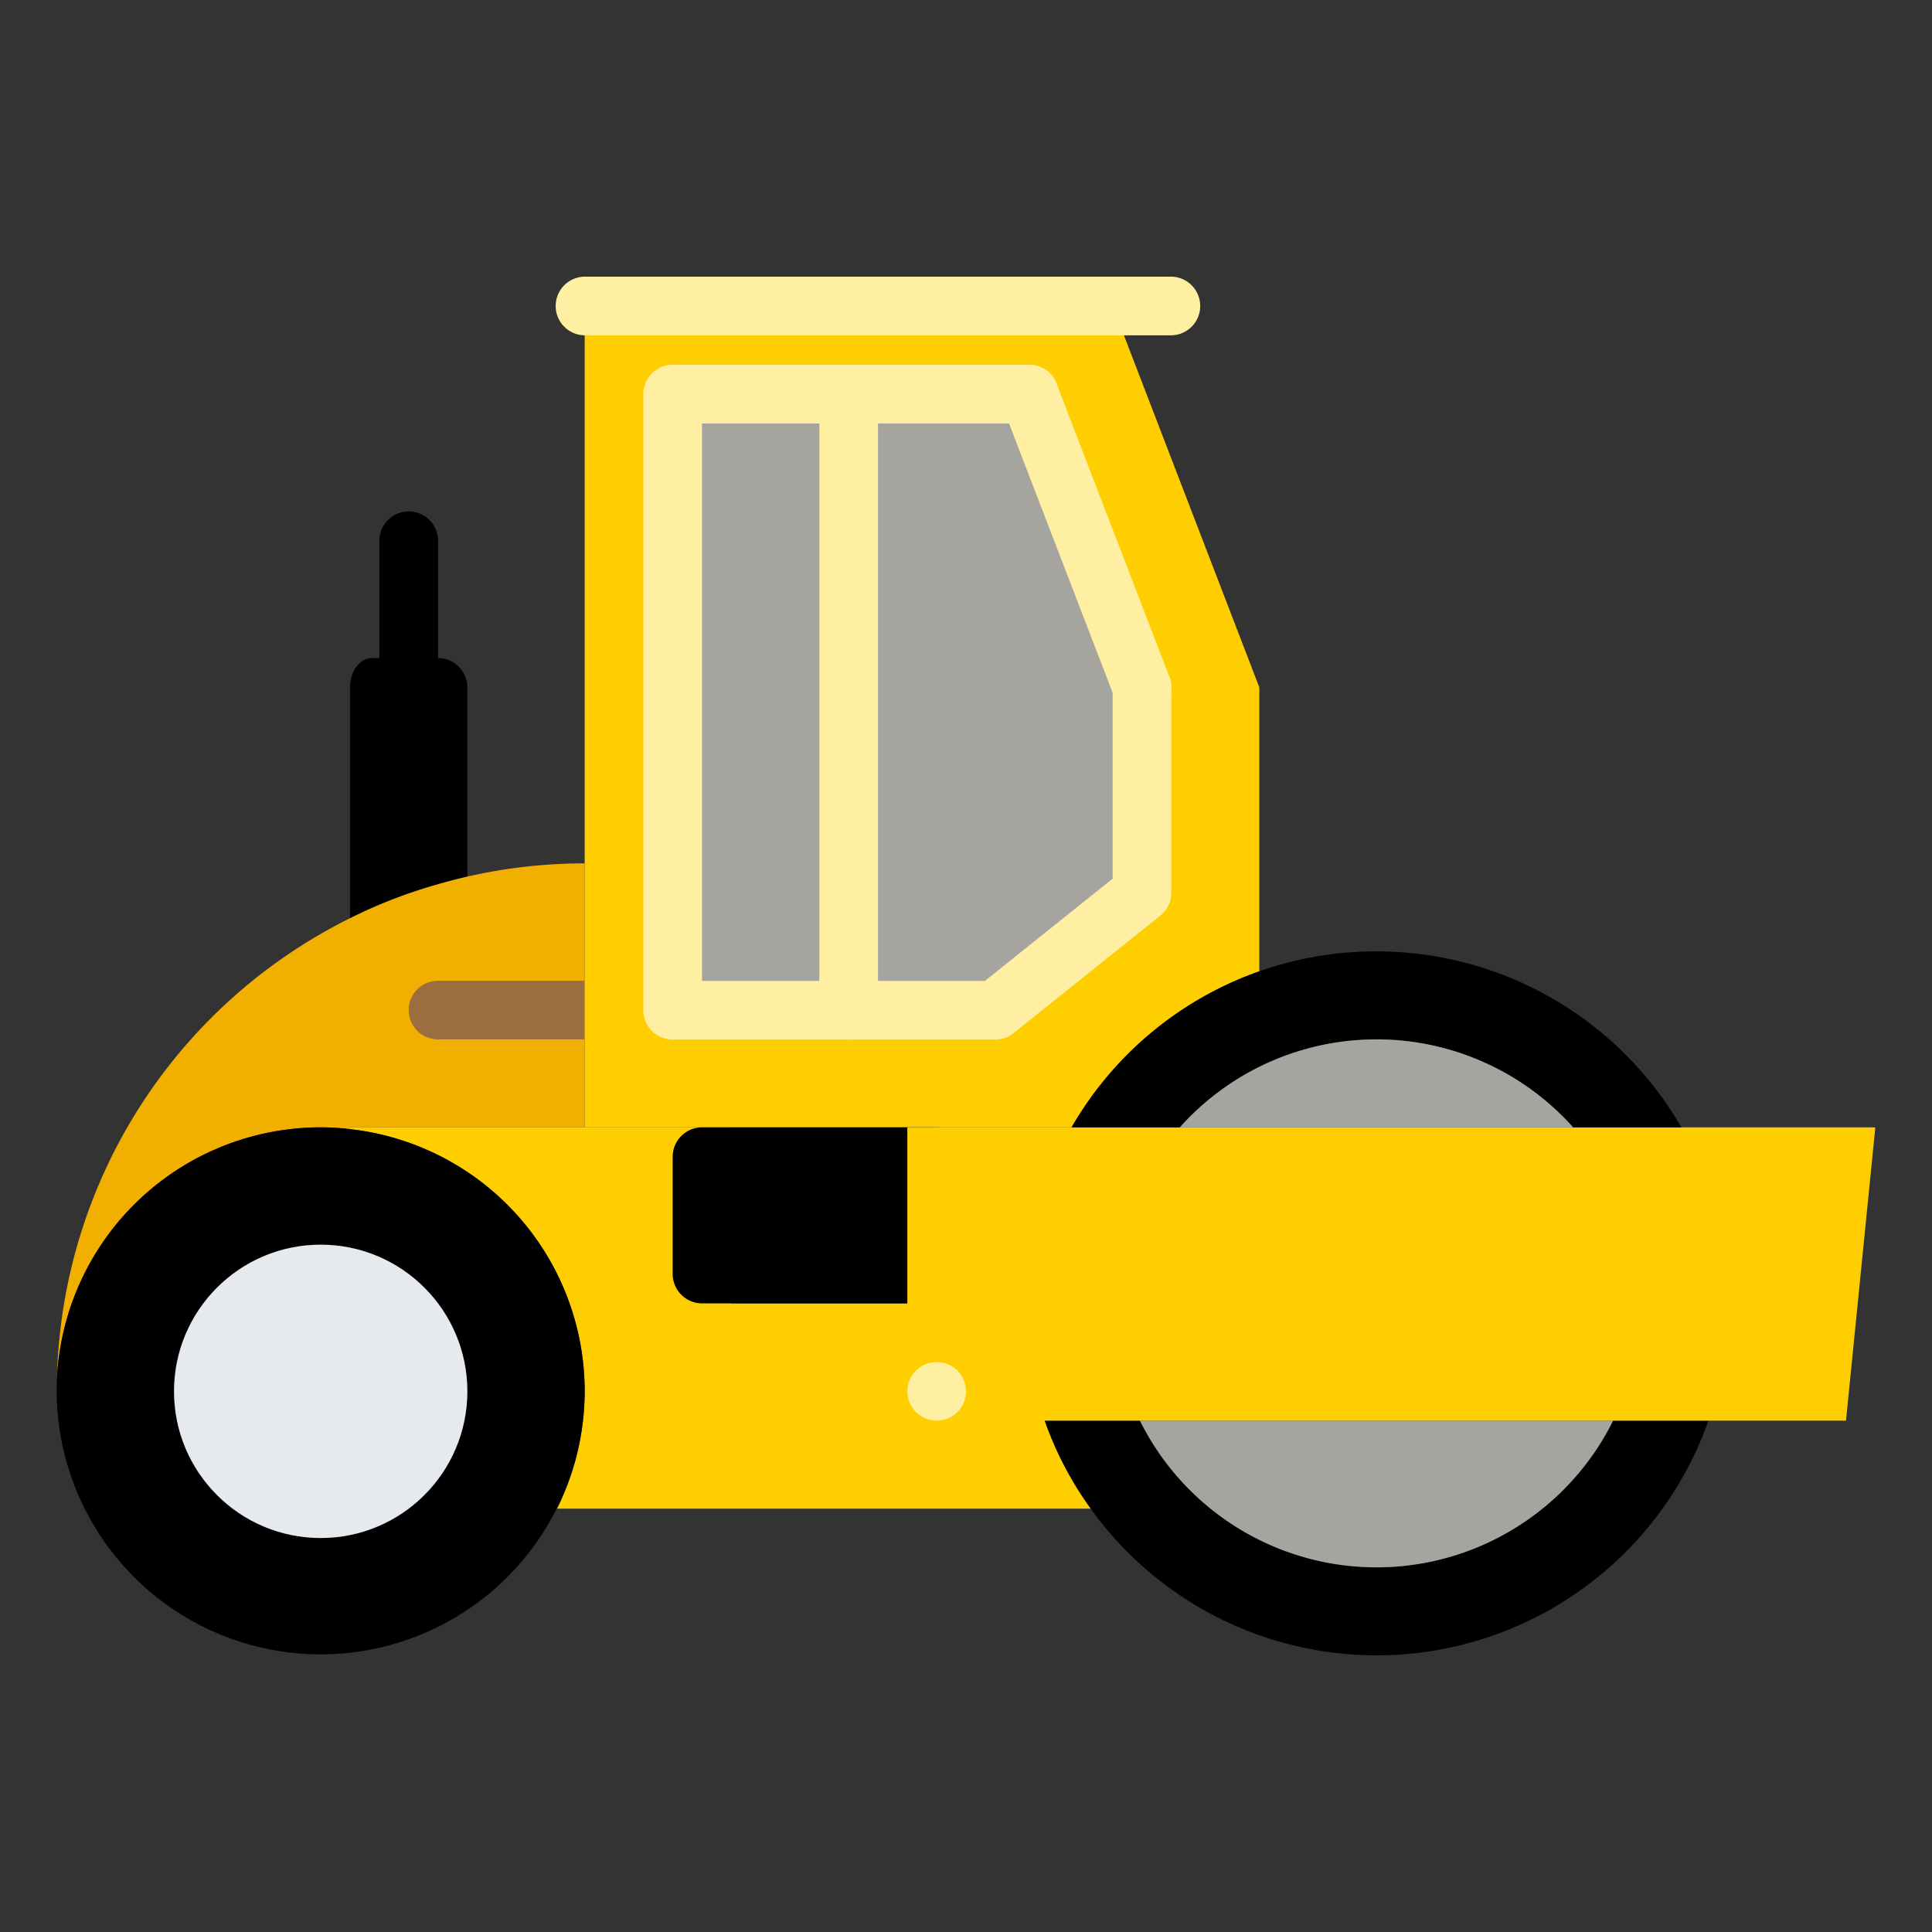 <svg id="bbfbb9a7-16a7-4465-839b-56a8629d4c7c" data-name="Capa 1" xmlns="http://www.w3.org/2000/svg" width="512" height="512" viewBox="0 0 512 512"><rect x="0" y="0" width="512" height="512" fill="#333333" stroke="none"/><defs><style>.e29d2248-f0f0-49e5-921b-5c9b954a4d3e{fill:#f1af00;}.e9456d92-b8ed-4b7a-964b-0aa34b5d70a2{fill:#9c6d3f;}.b265a67a-07dc-4427-93e0-3666c0120ced{fill:#a5a49e;}.bebe1ce6-7306-4636-bb6d-7adeea4d9b8a{fill:#ffce00;}.ba96dc0d-ef29-4acc-b73e-c233ca71c615{fill:#e6e9ed;}.e6783adb-1e4d-4a2b-a75c-0490dbc1ec21{fill:#ffefa2;}</style></defs><path d="M108.313,182.176a7.766,7.766,0,0,1-7.773-7.773V143.309a7.773,7.773,0,0,1,15.547,0v31.094A7.766,7.766,0,0,1,108.313,182.176Z"/><path d="M116.086,174.387A7.801,7.801,0,0,1,123.86,182.16v67.675s-3.405.808-7.587,1.757l-16.06,5.099c-4.097,1.213-7.455-1.298-7.455-5.574V182.16c0-4.268,2.627-7.773,5.83-7.773h17.498Z"/><path class="e29d2248-f0f0-49e5-921b-5c9b954a4d3e" d="M154.946,267.668v31.094H92.758l-.086.467a61.779,61.779,0,0,0-7.688-.467,69.987,69.987,0,0,0-69.883,66.385A139.75,139.75,0,0,1,92.758,243.337a131.26,131.26,0,0,1,23.32-9.017,139.354,139.354,0,0,1,38.867-5.519Z"/><path class="e9456d92-b8ed-4b7a-964b-0aa34b5d70a2" d="M154.946,275.457h-38.867a7.773,7.773,0,0,1,0-15.547h38.867a7.773,7.773,0,0,1,0,15.547Z"/><path class="b265a67a-07dc-4427-93e0-3666c0120ced" d="M178.266,104.426h46.641V267.668h-46.64Z"/><path class="b265a67a-07dc-4427-93e0-3666c0120ced" d="M302.64,182.16v54.414l-38.867,31.094h-38.867V104.426h47.799Z"/><path class="bebe1ce6-7306-4636-bb6d-7adeea4d9b8a" d="M272.705,104.426H178.266V267.668h85.507l38.867-31.094V182.16ZM154.946,228.801V81.106H294.867L333.734,182.16V257.407a93.297,93.297,0,0,0-49.75,41.355H154.946V228.801Z"/><path d="M364.828,415.363a69.975,69.975,0,0,0,62.654-38.867h25.264a93.271,93.271,0,0,1-163.7,23.32,91.346,91.346,0,0,1-12.204-23.32h25.264A70.054,70.054,0,0,0,364.828,415.363Z"/><path class="b265a67a-07dc-4427-93e0-3666c0120ced" d="M302.096,376.496H427.481a69.995,69.995,0,0,1-125.385,0Z"/><path class="bebe1ce6-7306-4636-bb6d-7adeea4d9b8a" d="M289.037,399.816H147.639A69.892,69.892,0,0,0,92.673,299.228l.086-.467h101.07v46.64h46.625l36.38,31.094A91.349,91.349,0,0,0,289.037,399.816Z"/><path d="M154.946,368.722a69.961,69.961,0,0,1-139.921,0c0-1.166,0-2.41.078-3.576a69.993,69.993,0,0,1,69.883-66.385,61.779,61.779,0,0,1,7.688.467A69.921,69.921,0,0,1,154.946,368.722Zm-31.094,0a38.867,38.867,0,1,0-38.867,38.867A38.881,38.881,0,0,0,123.852,368.722Z"/><circle class="ba96dc0d-ef29-4acc-b73e-c233ca71c615" cx="84.985" cy="368.722" r="38.867"/><path class="e6783adb-1e4d-4a2b-a75c-0490dbc1ec21" d="M310.383,88.864H154.946a7.774,7.774,0,0,1,0-15.547H310.383a7.774,7.774,0,0,1,0,15.547Z"/><path class="e6783adb-1e4d-4a2b-a75c-0490dbc1ec21" d="M302.656,189.965a7.794,7.794,0,0,1-7.26-4.991l-29.912-77.742a7.776,7.776,0,1,1,14.513-5.589l29.912,77.75a7.772,7.772,0,0,1-4.462,10.043A7.689,7.689,0,0,1,302.656,189.965Z"/><path class="e6783adb-1e4d-4a2b-a75c-0490dbc1ec21" d="M263.758,275.488h-85.492a7.766,7.766,0,0,1-7.773-7.773V104.442a7.766,7.766,0,0,1,7.773-7.773h94.478a7.773,7.773,0,0,1,0,15.547H186.039V259.941h74.99l33.838-27.09V182.184a7.773,7.773,0,0,1,15.547,0V236.582a7.775,7.775,0,0,1-2.915,6.063L268.616,273.77A7.692,7.692,0,0,1,263.758,275.488Z"/><path class="e6783adb-1e4d-4a2b-a75c-0490dbc1ec21" d="M224.906,275.488a7.766,7.766,0,0,1-7.774-7.773V104.442a7.774,7.774,0,0,1,15.547,0V267.714A7.766,7.766,0,0,1,224.906,275.488Z"/><path d="M248.242,298.762a7.796,7.796,0,0,1,7.773,7.774v31.094a7.796,7.796,0,0,1-7.773,7.773H186.039a7.796,7.796,0,0,1-7.773-7.773V306.535a7.796,7.796,0,0,1,7.773-7.774Z"/><path class="bebe1ce6-7306-4636-bb6d-7adeea4d9b8a" d="M496.976,298.762l-7.773,77.734H248.227l-7.773-7.773V298.762H496.976Z"/><path d="M364.742,252.121a93.326,93.326,0,0,1,80.844,46.64H416.902a69.896,69.896,0,0,0-104.234,0H283.984a93.088,93.088,0,0,1,80.758-46.64Z"/><path class="b265a67a-07dc-4427-93e0-3666c0120ced" d="M416.902,298.762H312.668a69.896,69.896,0,0,1,104.234,0Z"/><circle class="e6783adb-1e4d-4a2b-a75c-0490dbc1ec21" cx="248.227" cy="368.722" r="7.773"/></svg>